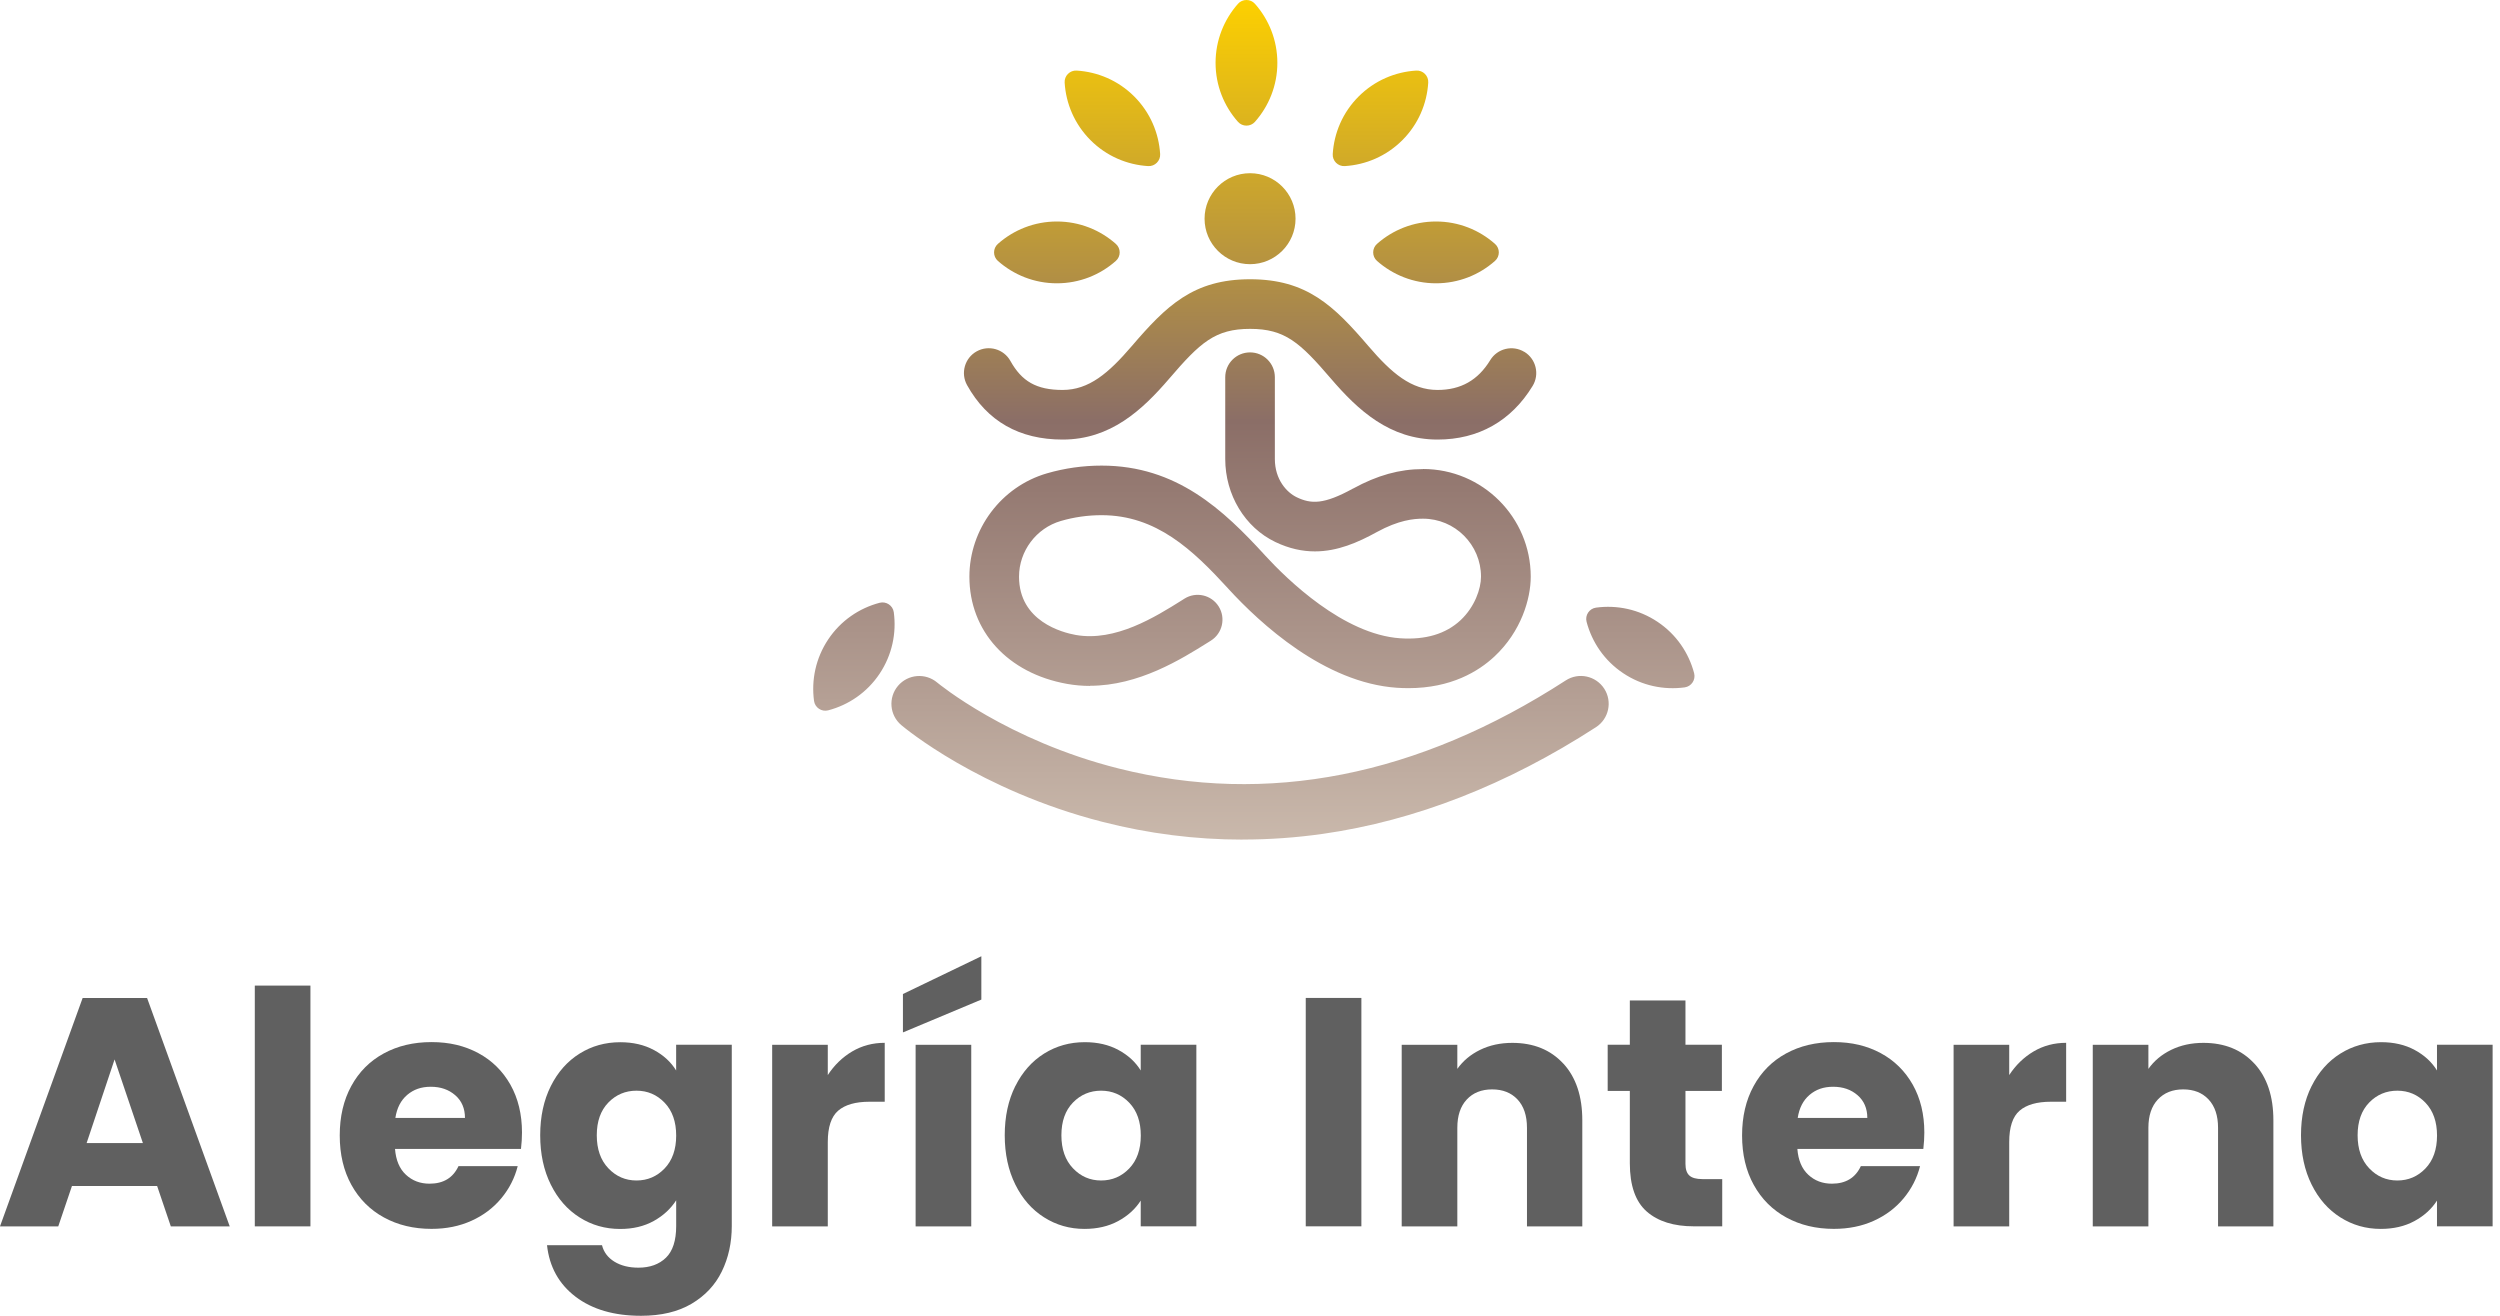 <svg xmlns="http://www.w3.org/2000/svg" width="190" height="100" viewBox="0 0 190 100" fill="none"><path d="M118.996 51.713C119.977 51.077 121.285 51.359 121.922 52.34C122.554 53.321 122.275 54.629 121.295 55.265C114.532 59.643 107.556 62.37 100.559 63.37C98.519 63.662 96.472 63.806 94.435 63.806V63.81C90.854 63.81 87.292 63.36 83.786 62.461C74.418 60.061 68.734 55.307 68.495 55.105C67.603 54.35 67.495 53.015 68.249 52.123C69.003 51.234 70.335 51.123 71.227 51.874C71.303 51.936 76.553 56.283 85.022 58.407C96.322 61.244 107.752 58.991 118.996 51.713ZM66.851 45.812C67.35 45.681 67.859 46.019 67.928 46.53C68.141 48.111 67.803 49.774 66.849 51.204C65.894 52.634 64.486 53.58 62.941 53.986C62.443 54.117 61.935 53.779 61.866 53.268C61.653 51.687 61.991 50.024 62.945 48.594C63.9 47.164 65.307 46.219 66.851 45.812ZM121.299 46.18C122.88 45.967 124.543 46.301 125.973 47.259C127.402 48.213 128.347 49.62 128.754 51.165C128.885 51.664 128.547 52.172 128.035 52.241C126.454 52.454 124.791 52.12 123.361 51.162C121.931 50.208 120.987 48.801 120.58 47.256C120.449 46.757 120.787 46.249 121.299 46.18ZM95.004 26.782C96.047 26.782 96.889 27.625 96.889 28.668V34.891C96.893 36.445 97.788 37.426 98.555 37.793C99.644 38.311 100.602 38.354 102.826 37.131H102.833C104.676 36.121 106.366 35.651 108.153 35.651V35.645C112.666 35.645 116.336 39.315 116.336 43.828C116.336 45.514 115.611 47.994 113.578 49.893C112.371 51.021 110.285 52.3 107.041 52.3C106.752 52.3 106.46 52.29 106.155 52.27C100.668 51.893 95.781 47.397 93.357 44.75C93.348 44.739 93.339 44.727 93.33 44.717C90.64 41.781 87.877 39.154 83.724 39.154C82.667 39.154 81.624 39.302 80.624 39.594C78.754 40.138 77.446 41.88 77.446 43.828C77.446 47.223 80.746 48.075 81.756 48.256C84.76 48.791 87.804 46.888 89.818 45.625L90.024 45.494C90.907 44.943 92.071 45.212 92.622 46.095C93.173 46.977 92.904 48.141 92.022 48.692L91.818 48.82C89.778 50.096 86.551 52.119 82.835 52.119L82.842 52.13C82.271 52.13 81.69 52.081 81.097 51.976C76.59 51.172 73.674 47.974 73.674 43.831C73.674 40.214 76.098 36.98 79.571 35.973C80.916 35.582 82.31 35.386 83.724 35.386C89.421 35.386 92.983 38.754 96.141 42.204C96.147 42.21 96.152 42.218 96.157 42.224C97.817 44.032 102.094 48.211 106.411 48.509C108.346 48.64 109.885 48.177 111 47.138C112.076 46.131 112.557 44.75 112.557 43.828C112.557 41.398 110.58 39.42 108.149 39.42C107.438 39.42 106.303 39.525 104.643 40.434C103.197 41.231 101.649 41.906 99.933 41.906C98.986 41.906 97.988 41.7 96.929 41.194C94.613 40.086 93.118 37.609 93.118 34.881V28.668C93.118 27.625 93.961 26.782 95.004 26.782ZM95.007 21.223C99.323 21.223 101.374 23.24 104.011 26.316C105.769 28.366 107.257 29.636 109.255 29.636C111.019 29.636 112.328 28.897 113.257 27.372C113.798 26.484 114.959 26.202 115.848 26.743L115.85 26.739C116.739 27.28 117.022 28.442 116.48 29.331C114.857 31.997 112.357 33.407 109.255 33.407C105.624 33.407 103.209 31.177 101.146 28.77C98.798 26.031 97.66 24.994 95.007 24.994C92.353 24.994 91.215 26.031 88.867 28.77C86.804 31.177 84.393 33.407 80.759 33.407C77.469 33.407 75.025 32.017 73.497 29.269C72.992 28.36 73.317 27.208 74.228 26.703C75.14 26.198 76.288 26.523 76.793 27.435C77.652 28.976 78.761 29.636 80.759 29.636C82.756 29.636 84.246 28.366 86.004 26.316C88.641 23.24 90.69 21.223 95.007 21.223ZM80.322 16.834C82.041 16.834 83.612 17.48 84.805 18.536C85.193 18.877 85.193 19.488 84.805 19.829C83.612 20.888 82.041 21.531 80.322 21.531C78.604 21.531 77.033 20.885 75.839 19.829C75.452 19.488 75.452 18.877 75.839 18.536C77.033 17.477 78.604 16.834 80.322 16.834ZM109.137 16.834C110.855 16.834 112.426 17.48 113.62 18.536C114.007 18.877 114.007 19.488 113.62 19.829C112.426 20.888 110.855 21.531 109.137 21.531C107.418 21.531 105.846 20.885 104.652 19.829C104.265 19.488 104.265 18.877 104.652 18.536C105.846 17.477 107.418 16.834 109.137 16.834ZM95.004 13.164C96.912 13.164 98.461 14.712 98.461 16.621C98.461 18.53 96.912 20.078 95.004 20.078C93.095 20.078 91.547 18.53 91.547 16.621C91.547 14.712 93.095 13.164 95.004 13.164ZM81.828 5.364C83.422 5.463 84.986 6.115 86.203 7.332C87.42 8.552 88.072 10.114 88.171 11.708C88.203 12.223 87.771 12.656 87.256 12.623C85.662 12.525 84.097 11.871 82.881 10.654C81.664 9.434 81.011 7.873 80.913 6.279C80.88 5.764 81.313 5.331 81.828 5.364ZM107.631 5.364C108.146 5.331 108.579 5.764 108.546 6.279C108.447 7.873 107.795 9.438 106.578 10.654C105.358 11.871 103.797 12.525 102.203 12.623C101.688 12.656 101.255 12.223 101.288 11.708C101.386 10.114 102.039 8.549 103.256 7.332C104.476 6.115 106.037 5.463 107.631 5.364ZM94.085 0.29C94.426 -0.097 95.036 -0.097 95.377 0.29C96.436 1.484 97.079 3.056 97.079 4.774C97.079 6.493 96.433 8.064 95.377 9.258C95.036 9.645 94.426 9.645 94.085 9.258C93.025 8.064 92.383 6.493 92.383 4.774C92.383 3.056 93.029 1.484 94.085 0.29Z" fill="url(#paint0_linear_166_2048)"></path><path d="M11.945 90.137H5.468L4.428 93.204H0L6.281 75.847H11.178L17.459 93.204H12.982L11.942 90.137H11.945ZM10.86 86.874L8.708 80.517L6.583 86.874H10.86Z" fill="#606060"></path><path d="M23.593 74.905V93.204H19.365V74.905H23.593Z" fill="#606060"></path><path d="M39.592 87.317H30.021C30.087 88.173 30.363 88.829 30.851 89.281C31.337 89.734 31.934 89.96 32.645 89.96C33.702 89.96 34.433 89.514 34.846 88.625H39.346C39.117 89.531 38.7 90.347 38.097 91.072C37.496 91.797 36.742 92.368 35.833 92.778C34.925 93.191 33.911 93.394 32.793 93.394C31.442 93.394 30.238 93.106 29.182 92.528C28.126 91.951 27.302 91.128 26.709 90.055C26.115 88.983 25.82 87.73 25.82 86.296C25.82 84.863 26.112 83.61 26.699 82.538C27.283 81.465 28.103 80.642 29.159 80.065C30.215 79.487 31.425 79.199 32.793 79.199C34.161 79.199 35.315 79.481 36.355 80.038C37.395 80.599 38.205 81.4 38.792 82.436C39.376 83.476 39.671 84.686 39.671 86.07C39.671 86.467 39.645 86.877 39.596 87.307L39.592 87.317ZM35.338 84.968C35.338 84.243 35.092 83.666 34.597 83.236C34.102 82.807 33.485 82.594 32.744 82.594C32.002 82.594 31.438 82.8 30.95 83.21C30.464 83.623 30.162 84.207 30.048 84.965H35.338V84.968Z" fill="#606060"></path><path d="M49.694 79.799C50.429 80.196 50.993 80.714 51.387 81.357V79.402H55.615V93.174C55.615 94.444 55.362 95.595 54.86 96.625C54.359 97.655 53.591 98.475 52.561 99.085C51.531 99.695 50.249 100 48.717 100C46.674 100 45.017 99.518 43.748 98.554C42.479 97.589 41.754 96.284 41.573 94.634H45.752C45.883 95.162 46.198 95.579 46.69 95.884C47.185 96.189 47.795 96.343 48.52 96.343C49.393 96.343 50.091 96.09 50.61 95.588C51.128 95.087 51.39 94.283 51.39 93.178V91.223C50.977 91.866 50.41 92.391 49.685 92.794C48.96 93.197 48.11 93.401 47.136 93.401C45.998 93.401 44.968 93.109 44.047 92.522C43.121 91.938 42.393 91.105 41.859 90.026C41.324 88.947 41.055 87.697 41.055 86.28C41.055 84.863 41.324 83.617 41.859 82.547C42.393 81.475 43.125 80.652 44.047 80.075C44.968 79.497 46.001 79.209 47.136 79.209C48.11 79.209 48.963 79.405 49.694 79.802V79.799ZM50.511 83.807C49.927 83.197 49.212 82.892 48.373 82.892C47.533 82.892 46.818 83.194 46.234 83.794C45.65 84.394 45.355 85.224 45.355 86.28C45.355 87.336 45.647 88.173 46.234 88.789C46.818 89.406 47.533 89.717 48.373 89.717C49.212 89.717 49.927 89.412 50.511 88.802C51.095 88.192 51.39 87.359 51.39 86.306C51.39 85.254 51.098 84.42 50.511 83.807Z" fill="#606060"></path><path d="M64.766 79.91C65.507 79.474 66.33 79.254 67.239 79.254V83.732H66.078C65.021 83.732 64.231 83.958 63.703 84.41C63.175 84.863 62.912 85.66 62.912 86.798V93.204H58.685V79.405H62.912V81.705C63.408 80.947 64.024 80.35 64.766 79.91Z" fill="#606060"></path><path d="M74.582 75.968L68.623 78.464V75.545L74.582 72.675V75.965V75.968ZM73.815 79.405V93.204H69.587V79.405H73.815Z" fill="#606060"></path><path d="M77.167 82.544C77.701 81.472 78.433 80.648 79.354 80.071C80.276 79.494 81.309 79.205 82.444 79.205C83.418 79.205 84.271 79.402 85.002 79.799C85.737 80.196 86.301 80.714 86.695 81.357V79.402H90.923V93.201H86.695V91.246C86.282 91.889 85.711 92.407 84.976 92.804C84.242 93.201 83.389 93.397 82.418 93.397C81.296 93.397 80.276 93.106 79.351 92.519C78.426 91.935 77.698 91.102 77.163 90.022C76.629 88.943 76.36 87.694 76.36 86.277C76.36 84.86 76.629 83.614 77.163 82.544H77.167ZM85.823 83.807C85.239 83.197 84.524 82.892 83.684 82.892C82.844 82.892 82.129 83.194 81.545 83.794C80.962 84.394 80.666 85.224 80.666 86.28C80.666 87.336 80.958 88.173 81.545 88.789C82.129 89.406 82.844 89.717 83.684 89.717C84.524 89.717 85.239 89.412 85.823 88.802C86.406 88.192 86.701 87.359 86.701 86.306C86.701 85.253 86.41 84.42 85.823 83.807Z" fill="#606060"></path><path d="M103.465 75.843V93.201H99.237V75.843H103.465Z" fill="#606060"></path><path d="M118.809 80.826C119.773 81.872 120.255 83.312 120.255 85.142V93.204H116.05V85.713C116.05 84.791 115.811 84.073 115.332 83.561C114.853 83.049 114.21 82.794 113.404 82.794C112.597 82.794 111.954 83.049 111.475 83.561C110.996 84.073 110.757 84.791 110.757 85.713V93.204H106.529V79.406H110.757V81.236C111.186 80.626 111.764 80.144 112.488 79.789C113.213 79.435 114.03 79.258 114.935 79.258C116.549 79.258 117.841 79.783 118.806 80.829L118.809 80.826Z" fill="#606060"></path><path d="M130.889 89.616V93.201H128.737C127.206 93.201 126.008 92.827 125.152 92.076C124.296 91.325 123.867 90.101 123.867 88.402V82.912H122.184V79.399H123.867V76.037H128.095V79.399H130.863V82.912H128.095V88.451C128.095 88.865 128.193 89.16 128.393 89.34C128.59 89.521 128.921 89.612 129.384 89.612H130.892L130.889 89.616Z" fill="#606060"></path><path d="M146.17 87.317H136.6C136.665 88.173 136.941 88.829 137.429 89.281C137.915 89.734 138.512 89.96 139.223 89.96C140.28 89.96 141.011 89.514 141.424 88.625H145.924C145.695 89.531 145.278 90.347 144.675 91.072C144.074 91.797 143.32 92.368 142.412 92.778C141.506 93.191 140.49 93.394 139.371 93.394C138.02 93.394 136.816 93.106 135.76 92.528C134.704 91.951 133.88 91.128 133.287 90.055C132.693 88.983 132.398 87.73 132.398 86.296C132.398 84.863 132.69 83.61 133.277 82.538C133.861 81.465 134.684 80.642 135.737 80.065C136.793 79.487 138.003 79.199 139.371 79.199C140.739 79.199 141.893 79.481 142.933 80.038C143.973 80.599 144.783 81.4 145.37 82.436C145.954 83.476 146.249 84.686 146.249 86.07C146.249 86.467 146.223 86.877 146.174 87.307L146.17 87.317ZM141.916 84.968C141.916 84.243 141.67 83.666 141.175 83.236C140.68 82.807 140.063 82.594 139.322 82.594C138.581 82.594 138.016 82.8 137.528 83.21C137.042 83.623 136.741 84.207 136.626 84.965H141.916V84.968Z" fill="#606060"></path><path d="M154.554 79.91C155.295 79.474 156.118 79.254 157.027 79.254V83.732H155.866C154.809 83.732 154.019 83.958 153.491 84.41C152.963 84.863 152.7 85.66 152.7 86.798V93.204H148.473V79.405H152.7V81.705C153.196 80.947 153.812 80.35 154.554 79.91Z" fill="#606060"></path><path d="M171.33 80.826C172.295 81.872 172.777 83.312 172.777 85.142V93.204H168.572V85.713C168.572 84.791 168.332 84.073 167.854 83.561C167.375 83.049 166.732 82.794 165.925 82.794C165.118 82.794 164.475 83.049 163.996 83.561C163.518 84.073 163.278 84.791 163.278 85.713V93.204H159.05V79.406H163.278V81.236C163.708 80.626 164.285 80.144 165.01 79.789C165.735 79.435 166.551 79.258 167.457 79.258C169.07 79.258 170.363 79.783 171.327 80.829L171.33 80.826Z" fill="#606060"></path><path d="M175.683 82.544C176.217 81.472 176.949 80.648 177.871 80.071C178.792 79.494 179.825 79.205 180.96 79.205C181.931 79.205 182.787 79.402 183.519 79.799C184.253 80.196 184.817 80.714 185.211 81.357V79.402H189.439V93.201H185.211V91.246C184.798 91.889 184.227 92.407 183.492 92.804C182.758 93.201 181.905 93.397 180.934 93.397C179.812 93.397 178.792 93.106 177.867 92.519C176.942 91.935 176.214 91.102 175.68 90.022C175.145 88.943 174.876 87.694 174.876 86.277C174.876 84.86 175.145 83.614 175.68 82.544H175.683ZM184.335 83.807C183.751 83.197 183.036 82.892 182.197 82.892C181.357 82.892 180.642 83.194 180.058 83.794C179.474 84.394 179.179 85.224 179.179 86.28C179.179 87.336 179.471 88.173 180.058 88.789C180.642 89.406 181.357 89.717 182.197 89.717C183.036 89.717 183.751 89.412 184.335 88.802C184.919 88.192 185.214 87.359 185.214 86.306C185.214 85.253 184.922 84.42 184.335 83.807Z" fill="#606060"></path><defs><linearGradient id="paint0_linear_166_2048" x1="95.471" y1="0" x2="95.471" y2="64.036" gradientUnits="userSpaceOnUse"><stop stop-color="#FDD000"></stop><stop offset="0.5" stop-color="#8B6E67"></stop><stop offset="1" stop-color="#CAB9AC"></stop></linearGradient></defs></svg>